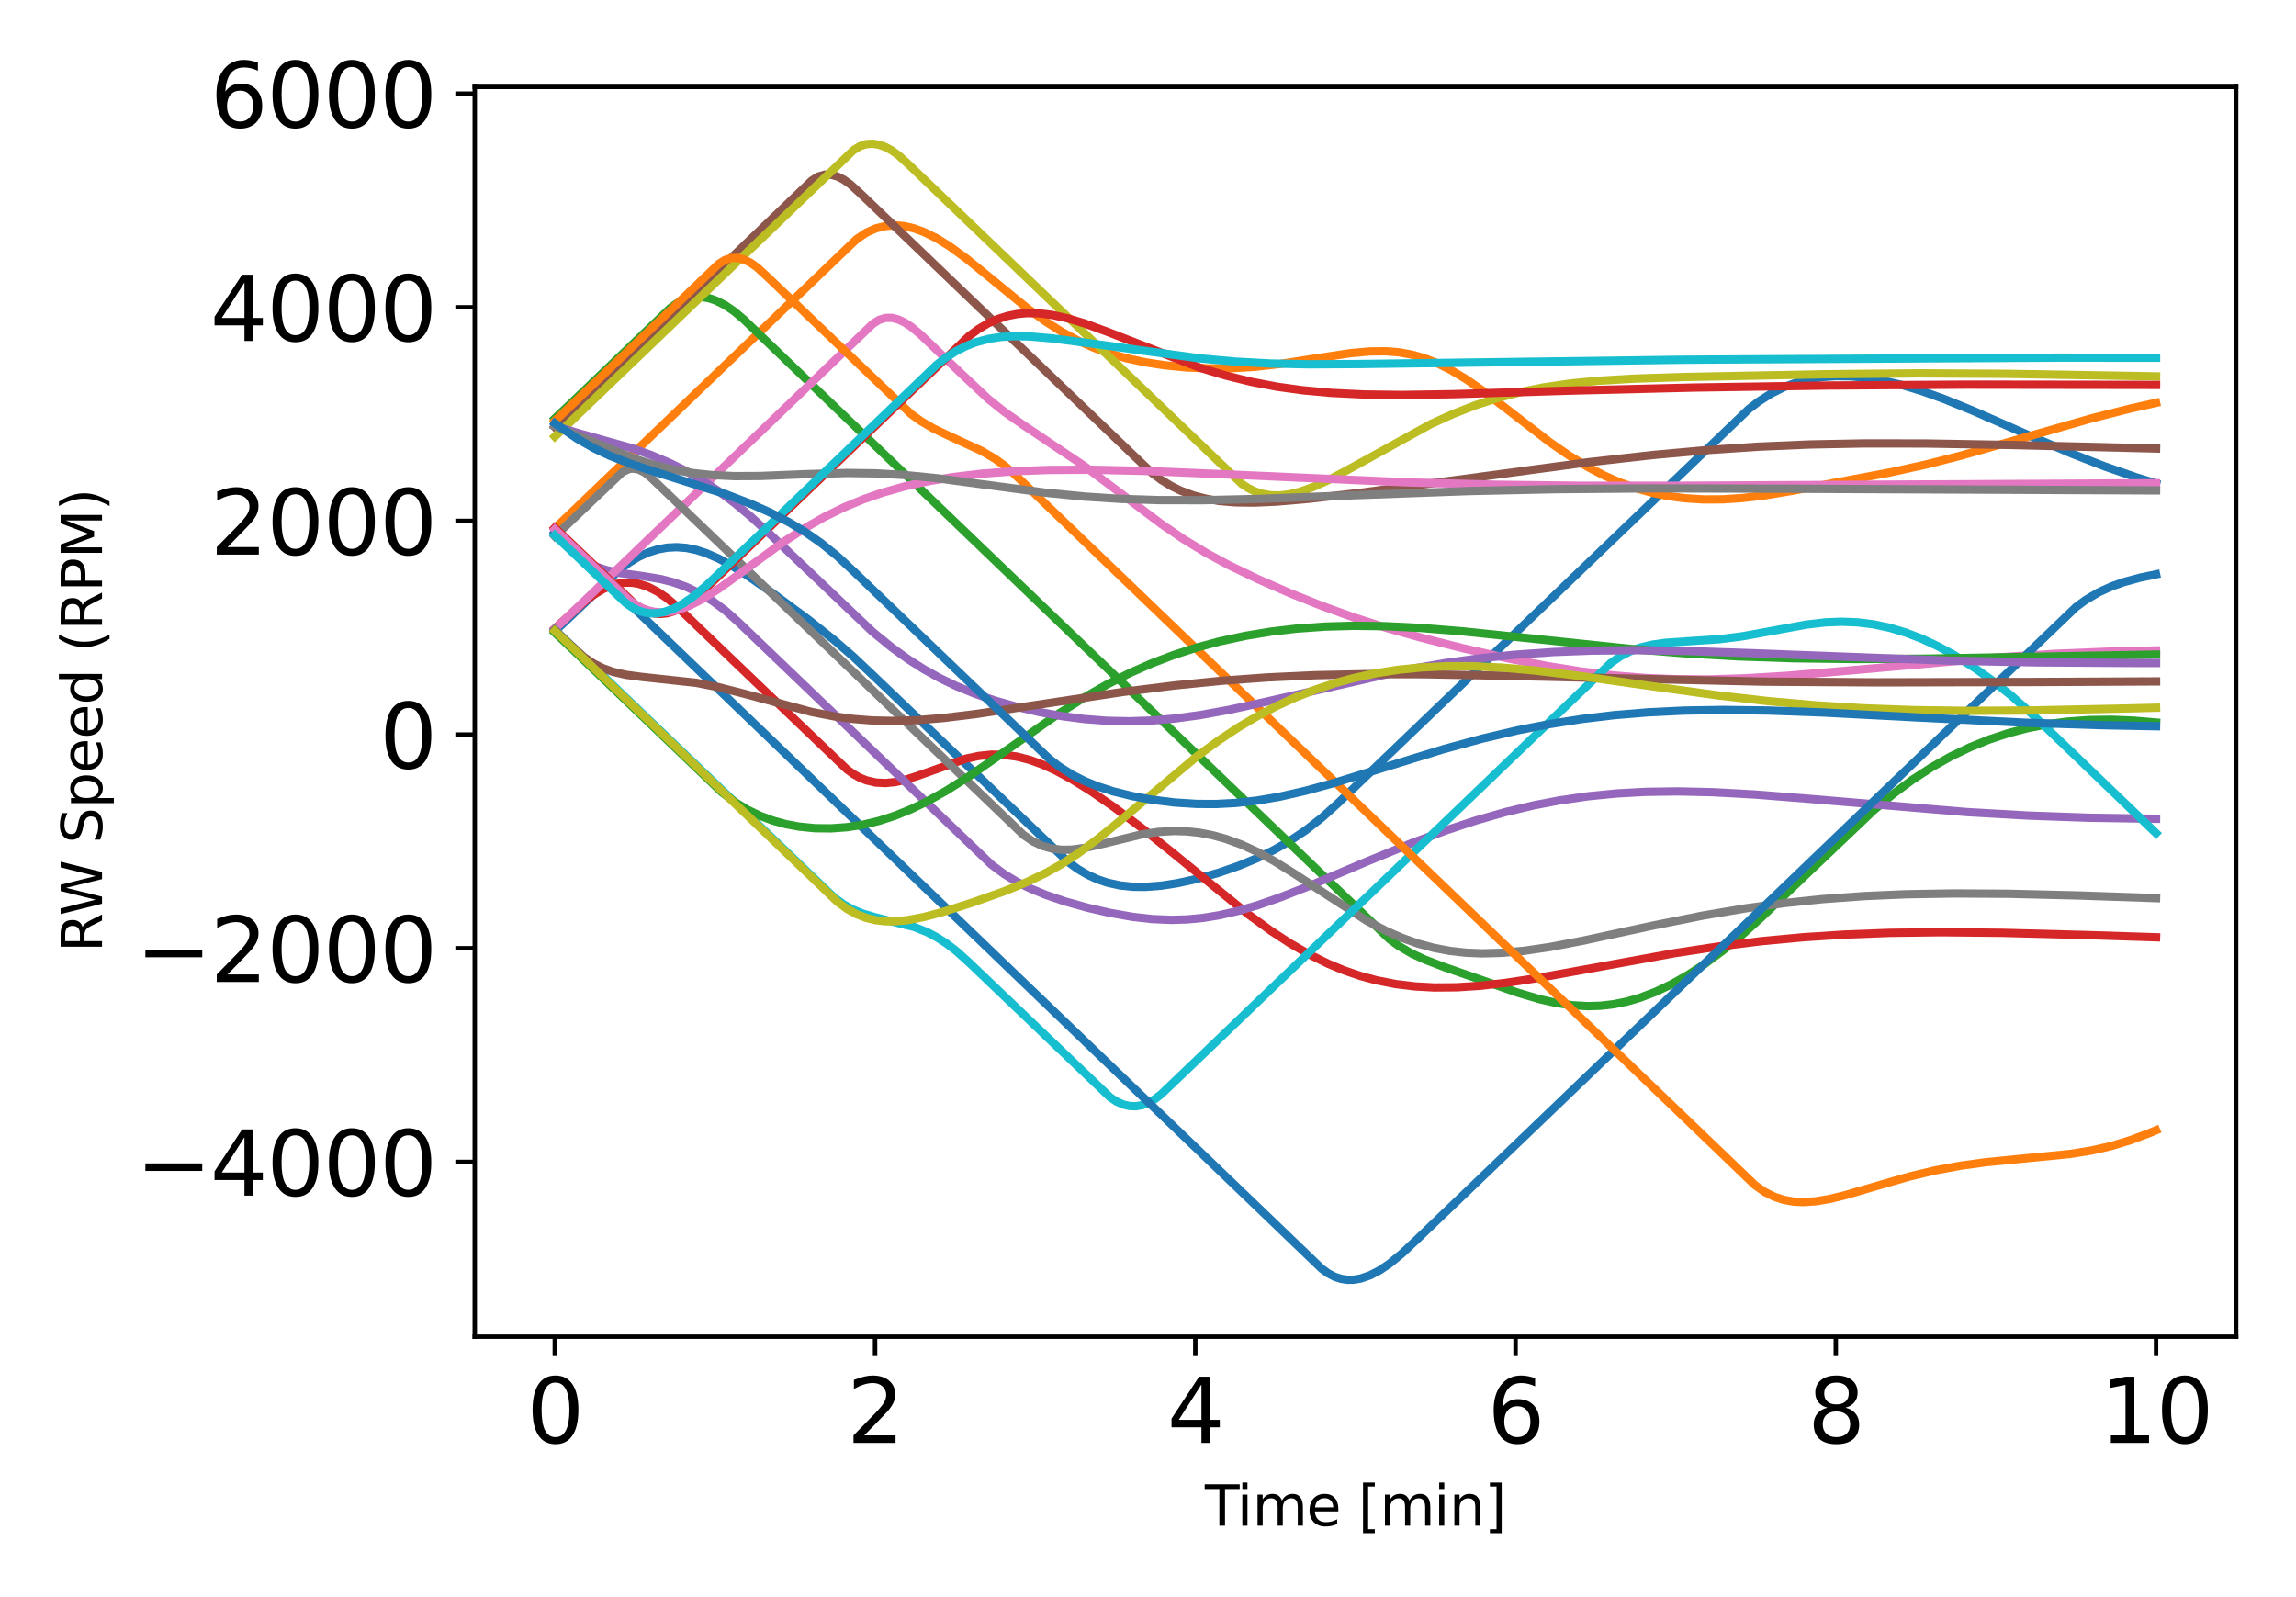 <?xml version="1.0" encoding="utf-8" standalone="no"?>
<!DOCTYPE svg PUBLIC "-//W3C//DTD SVG 1.1//EN"
  "http://www.w3.org/Graphics/SVG/1.1/DTD/svg11.dtd">
<svg xmlns:xlink="http://www.w3.org/1999/xlink" width="414pt" height="288pt" viewBox="0 0 414 288" xmlns="http://www.w3.org/2000/svg" version="1.1">
 <defs>
  <style type="text/css">*{stroke-linejoin: round; stroke-linecap: butt}</style>
 </defs>
 <g id="figure_1">
  <g id="patch_1">
   <path d="M 0 288 
L 414 288 
L 414 0 
L 0 0 
L 0 288 
z
" style="fill: none"/>
  </g>
  <g id="axes_1">
   <g id="patch_2">
    <path d="M 85.606 241.037 
L 403.2 241.037 
L 403.2 15.668 
L 85.606 15.668 
L 85.606 241.037 
z
" style="fill: none"/>
   </g>
   <g id="matplotlib.axis_1">
    <g id="xtick_1">
     <g id="line2d_1">
      <defs>
       <path id="m31f14e56b3" d="M 0 0 
L 0 3.5 
" style="stroke: #000000; stroke-width: 0.8"/>
      </defs>
      <g>
       <use xlink:href="#m31f14e56b3" x="100.042" y="241.037" style="stroke: #000000; stroke-width: 0.8"/>
      </g>
     </g>
     <g id="text_1">
      <!-- 0 -->
      <g transform="translate(94.952 260.194) scale(0.16 -0.16)">
       <defs>
        <path id="DejaVuSans-30" d="M 2034 4250 
Q 1547 4250 1301 3770 
Q 1056 3291 1056 2328 
Q 1056 1369 1301 889 
Q 1547 409 2034 409 
Q 2525 409 2770 889 
Q 3016 1369 3016 2328 
Q 3016 3291 2770 3770 
Q 2525 4250 2034 4250 
z
M 2034 4750 
Q 2819 4750 3233 4129 
Q 3647 3509 3647 2328 
Q 3647 1150 3233 529 
Q 2819 -91 2034 -91 
Q 1250 -91 836 529 
Q 422 1150 422 2328 
Q 422 3509 836 4129 
Q 1250 4750 2034 4750 
z
" transform="scale(0.016)"/>
       </defs>
       <use xlink:href="#DejaVuSans-30"/>
      </g>
     </g>
    </g>
    <g id="xtick_2">
     <g id="line2d_2">
      <g>
       <use xlink:href="#m31f14e56b3" x="157.786" y="241.037" style="stroke: #000000; stroke-width: 0.8"/>
      </g>
     </g>
     <g id="text_2">
      <!-- 2 -->
      <g transform="translate(152.696 260.194) scale(0.16 -0.16)">
       <defs>
        <path id="DejaVuSans-32" d="M 1228 531 
L 3431 531 
L 3431 0 
L 469 0 
L 469 531 
Q 828 903 1448 1529 
Q 2069 2156 2228 2338 
Q 2531 2678 2651 2914 
Q 2772 3150 2772 3378 
Q 2772 3750 2511 3984 
Q 2250 4219 1831 4219 
Q 1534 4219 1204 4116 
Q 875 4013 500 3803 
L 500 4441 
Q 881 4594 1212 4672 
Q 1544 4750 1819 4750 
Q 2544 4750 2975 4387 
Q 3406 4025 3406 3419 
Q 3406 3131 3298 2873 
Q 3191 2616 2906 2266 
Q 2828 2175 2409 1742 
Q 1991 1309 1228 531 
z
" transform="scale(0.016)"/>
       </defs>
       <use xlink:href="#DejaVuSans-32"/>
      </g>
     </g>
    </g>
    <g id="xtick_3">
     <g id="line2d_3">
      <g>
       <use xlink:href="#m31f14e56b3" x="215.531" y="241.037" style="stroke: #000000; stroke-width: 0.8"/>
      </g>
     </g>
     <g id="text_3">
      <!-- 4 -->
      <g transform="translate(210.441 260.194) scale(0.16 -0.16)">
       <defs>
        <path id="DejaVuSans-34" d="M 2419 4116 
L 825 1625 
L 2419 1625 
L 2419 4116 
z
M 2253 4666 
L 3047 4666 
L 3047 1625 
L 3713 1625 
L 3713 1100 
L 3047 1100 
L 3047 0 
L 2419 0 
L 2419 1100 
L 313 1100 
L 313 1709 
L 2253 4666 
z
" transform="scale(0.016)"/>
       </defs>
       <use xlink:href="#DejaVuSans-34"/>
      </g>
     </g>
    </g>
    <g id="xtick_4">
     <g id="line2d_4">
      <g>
       <use xlink:href="#m31f14e56b3" x="273.275" y="241.037" style="stroke: #000000; stroke-width: 0.8"/>
      </g>
     </g>
     <g id="text_4">
      <!-- 6 -->
      <g transform="translate(268.185 260.194) scale(0.16 -0.16)">
       <defs>
        <path id="DejaVuSans-36" d="M 2113 2584 
Q 1688 2584 1439 2293 
Q 1191 2003 1191 1497 
Q 1191 994 1439 701 
Q 1688 409 2113 409 
Q 2538 409 2786 701 
Q 3034 994 3034 1497 
Q 3034 2003 2786 2293 
Q 2538 2584 2113 2584 
z
M 3366 4563 
L 3366 3988 
Q 3128 4100 2886 4159 
Q 2644 4219 2406 4219 
Q 1781 4219 1451 3797 
Q 1122 3375 1075 2522 
Q 1259 2794 1537 2939 
Q 1816 3084 2150 3084 
Q 2853 3084 3261 2657 
Q 3669 2231 3669 1497 
Q 3669 778 3244 343 
Q 2819 -91 2113 -91 
Q 1303 -91 875 529 
Q 447 1150 447 2328 
Q 447 3434 972 4092 
Q 1497 4750 2381 4750 
Q 2619 4750 2861 4703 
Q 3103 4656 3366 4563 
z
" transform="scale(0.016)"/>
       </defs>
       <use xlink:href="#DejaVuSans-36"/>
      </g>
     </g>
    </g>
    <g id="xtick_5">
     <g id="line2d_5">
      <g>
       <use xlink:href="#m31f14e56b3" x="331.019" y="241.037" style="stroke: #000000; stroke-width: 0.8"/>
      </g>
     </g>
     <g id="text_5">
      <!-- 8 -->
      <g transform="translate(325.929 260.194) scale(0.16 -0.16)">
       <defs>
        <path id="DejaVuSans-38" d="M 2034 2216 
Q 1584 2216 1326 1975 
Q 1069 1734 1069 1313 
Q 1069 891 1326 650 
Q 1584 409 2034 409 
Q 2484 409 2743 651 
Q 3003 894 3003 1313 
Q 3003 1734 2745 1975 
Q 2488 2216 2034 2216 
z
M 1403 2484 
Q 997 2584 770 2862 
Q 544 3141 544 3541 
Q 544 4100 942 4425 
Q 1341 4750 2034 4750 
Q 2731 4750 3128 4425 
Q 3525 4100 3525 3541 
Q 3525 3141 3298 2862 
Q 3072 2584 2669 2484 
Q 3125 2378 3379 2068 
Q 3634 1759 3634 1313 
Q 3634 634 3220 271 
Q 2806 -91 2034 -91 
Q 1263 -91 848 271 
Q 434 634 434 1313 
Q 434 1759 690 2068 
Q 947 2378 1403 2484 
z
M 1172 3481 
Q 1172 3119 1398 2916 
Q 1625 2713 2034 2713 
Q 2441 2713 2670 2916 
Q 2900 3119 2900 3481 
Q 2900 3844 2670 4047 
Q 2441 4250 2034 4250 
Q 1625 4250 1398 4047 
Q 1172 3844 1172 3481 
z
" transform="scale(0.016)"/>
       </defs>
       <use xlink:href="#DejaVuSans-38"/>
      </g>
     </g>
    </g>
    <g id="xtick_6">
     <g id="line2d_6">
      <g>
       <use xlink:href="#m31f14e56b3" x="388.764" y="241.037" style="stroke: #000000; stroke-width: 0.8"/>
      </g>
     </g>
     <g id="text_6">
      <!-- 10 -->
      <g transform="translate(378.584 260.194) scale(0.16 -0.16)">
       <defs>
        <path id="DejaVuSans-31" d="M 794 531 
L 1825 531 
L 1825 4091 
L 703 3866 
L 703 4441 
L 1819 4666 
L 2450 4666 
L 2450 531 
L 3481 531 
L 3481 0 
L 794 0 
L 794 531 
z
" transform="scale(0.016)"/>
       </defs>
       <use xlink:href="#DejaVuSans-31"/>
       <use xlink:href="#DejaVuSans-30" x="63.623"/>
      </g>
     </g>
    </g>
    <g id="text_7">
     <!-- Time [min] -->
     <g transform="translate(217.25 275.12) scale(0.1 -0.1)">
      <defs>
       <path id="DejaVuSans-54" d="M -19 4666 
L 3928 4666 
L 3928 4134 
L 2272 4134 
L 2272 0 
L 1638 0 
L 1638 4134 
L -19 4134 
L -19 4666 
z
" transform="scale(0.016)"/>
       <path id="DejaVuSans-69" d="M 603 3500 
L 1178 3500 
L 1178 0 
L 603 0 
L 603 3500 
z
M 603 4863 
L 1178 4863 
L 1178 4134 
L 603 4134 
L 603 4863 
z
" transform="scale(0.016)"/>
       <path id="DejaVuSans-6d" d="M 3328 2828 
Q 3544 3216 3844 3400 
Q 4144 3584 4550 3584 
Q 5097 3584 5394 3201 
Q 5691 2819 5691 2113 
L 5691 0 
L 5113 0 
L 5113 2094 
Q 5113 2597 4934 2840 
Q 4756 3084 4391 3084 
Q 3944 3084 3684 2787 
Q 3425 2491 3425 1978 
L 3425 0 
L 2847 0 
L 2847 2094 
Q 2847 2600 2669 2842 
Q 2491 3084 2119 3084 
Q 1678 3084 1418 2786 
Q 1159 2488 1159 1978 
L 1159 0 
L 581 0 
L 581 3500 
L 1159 3500 
L 1159 2956 
Q 1356 3278 1631 3431 
Q 1906 3584 2284 3584 
Q 2666 3584 2933 3390 
Q 3200 3197 3328 2828 
z
" transform="scale(0.016)"/>
       <path id="DejaVuSans-65" d="M 3597 1894 
L 3597 1613 
L 953 1613 
Q 991 1019 1311 708 
Q 1631 397 2203 397 
Q 2534 397 2845 478 
Q 3156 559 3463 722 
L 3463 178 
Q 3153 47 2828 -22 
Q 2503 -91 2169 -91 
Q 1331 -91 842 396 
Q 353 884 353 1716 
Q 353 2575 817 3079 
Q 1281 3584 2069 3584 
Q 2775 3584 3186 3129 
Q 3597 2675 3597 1894 
z
M 3022 2063 
Q 3016 2534 2758 2815 
Q 2500 3097 2075 3097 
Q 1594 3097 1305 2825 
Q 1016 2553 972 2059 
L 3022 2063 
z
" transform="scale(0.016)"/>
       <path id="DejaVuSans-20" transform="scale(0.016)"/>
       <path id="DejaVuSans-5b" d="M 550 4863 
L 1875 4863 
L 1875 4416 
L 1125 4416 
L 1125 -397 
L 1875 -397 
L 1875 -844 
L 550 -844 
L 550 4863 
z
" transform="scale(0.016)"/>
       <path id="DejaVuSans-6e" d="M 3513 2113 
L 3513 0 
L 2938 0 
L 2938 2094 
Q 2938 2591 2744 2837 
Q 2550 3084 2163 3084 
Q 1697 3084 1428 2787 
Q 1159 2491 1159 1978 
L 1159 0 
L 581 0 
L 581 3500 
L 1159 3500 
L 1159 2956 
Q 1366 3272 1645 3428 
Q 1925 3584 2291 3584 
Q 2894 3584 3203 3211 
Q 3513 2838 3513 2113 
z
" transform="scale(0.016)"/>
       <path id="DejaVuSans-5d" d="M 1947 4863 
L 1947 -844 
L 622 -844 
L 622 -397 
L 1369 -397 
L 1369 4416 
L 622 4416 
L 622 4863 
L 1947 4863 
z
" transform="scale(0.016)"/>
      </defs>
      <use xlink:href="#DejaVuSans-54"/>
      <use xlink:href="#DejaVuSans-69" x="57.959"/>
      <use xlink:href="#DejaVuSans-6d" x="85.742"/>
      <use xlink:href="#DejaVuSans-65" x="183.154"/>
      <use xlink:href="#DejaVuSans-20" x="244.678"/>
      <use xlink:href="#DejaVuSans-5b" x="276.465"/>
      <use xlink:href="#DejaVuSans-6d" x="315.479"/>
      <use xlink:href="#DejaVuSans-69" x="412.891"/>
      <use xlink:href="#DejaVuSans-6e" x="440.674"/>
      <use xlink:href="#DejaVuSans-5d" x="504.053"/>
     </g>
    </g>
   </g>
   <g id="matplotlib.axis_2">
    <g id="ytick_1">
     <g id="line2d_7">
      <defs>
       <path id="m6e6c706654" d="M 0 0 
L -3.5 0 
" style="stroke: #000000; stroke-width: 0.8"/>
      </defs>
      <g>
       <use xlink:href="#m6e6c706654" x="85.606" y="209.523" style="stroke: #000000; stroke-width: 0.8"/>
      </g>
     </g>
     <g id="text_8">
      <!-- −4000 -->
      <g transform="translate(24.478 215.602) scale(0.16 -0.16)">
       <defs>
        <path id="DejaVuSans-2212" d="M 678 2272 
L 4684 2272 
L 4684 1741 
L 678 1741 
L 678 2272 
z
" transform="scale(0.016)"/>
       </defs>
       <use xlink:href="#DejaVuSans-2212"/>
       <use xlink:href="#DejaVuSans-34" x="83.789"/>
       <use xlink:href="#DejaVuSans-30" x="147.412"/>
       <use xlink:href="#DejaVuSans-30" x="211.035"/>
       <use xlink:href="#DejaVuSans-30" x="274.658"/>
      </g>
     </g>
    </g>
    <g id="ytick_2">
     <g id="line2d_8">
      <g>
       <use xlink:href="#m6e6c706654" x="85.606" y="170.994" style="stroke: #000000; stroke-width: 0.8"/>
      </g>
     </g>
     <g id="text_9">
      <!-- −2000 -->
      <g transform="translate(24.478 177.073) scale(0.16 -0.16)">
       <use xlink:href="#DejaVuSans-2212"/>
       <use xlink:href="#DejaVuSans-32" x="83.789"/>
       <use xlink:href="#DejaVuSans-30" x="147.412"/>
       <use xlink:href="#DejaVuSans-30" x="211.035"/>
       <use xlink:href="#DejaVuSans-30" x="274.658"/>
      </g>
     </g>
    </g>
    <g id="ytick_3">
     <g id="line2d_9">
      <g>
       <use xlink:href="#m6e6c706654" x="85.606" y="132.465" style="stroke: #000000; stroke-width: 0.8"/>
      </g>
     </g>
     <g id="text_10">
      <!-- 0 -->
      <g transform="translate(68.426 138.544) scale(0.16 -0.16)">
       <use xlink:href="#DejaVuSans-30"/>
      </g>
     </g>
    </g>
    <g id="ytick_4">
     <g id="line2d_10">
      <g>
       <use xlink:href="#m6e6c706654" x="85.606" y="93.936" style="stroke: #000000; stroke-width: 0.8"/>
      </g>
     </g>
     <g id="text_11">
      <!-- 2000 -->
      <g transform="translate(37.886 100.015) scale(0.16 -0.16)">
       <use xlink:href="#DejaVuSans-32"/>
       <use xlink:href="#DejaVuSans-30" x="63.623"/>
       <use xlink:href="#DejaVuSans-30" x="127.246"/>
       <use xlink:href="#DejaVuSans-30" x="190.869"/>
      </g>
     </g>
    </g>
    <g id="ytick_5">
     <g id="line2d_11">
      <g>
       <use xlink:href="#m6e6c706654" x="85.606" y="55.408" style="stroke: #000000; stroke-width: 0.8"/>
      </g>
     </g>
     <g id="text_12">
      <!-- 4000 -->
      <g transform="translate(37.886 61.486) scale(0.16 -0.16)">
       <use xlink:href="#DejaVuSans-34"/>
       <use xlink:href="#DejaVuSans-30" x="63.623"/>
       <use xlink:href="#DejaVuSans-30" x="127.246"/>
       <use xlink:href="#DejaVuSans-30" x="190.869"/>
      </g>
     </g>
    </g>
    <g id="ytick_6">
     <g id="line2d_12">
      <g>
       <use xlink:href="#m6e6c706654" x="85.606" y="16.879" style="stroke: #000000; stroke-width: 0.8"/>
      </g>
     </g>
     <g id="text_13">
      <!-- 6000 -->
      <g transform="translate(37.886 22.957) scale(0.16 -0.16)">
       <use xlink:href="#DejaVuSans-36"/>
       <use xlink:href="#DejaVuSans-30" x="63.623"/>
       <use xlink:href="#DejaVuSans-30" x="127.246"/>
       <use xlink:href="#DejaVuSans-30" x="190.869"/>
      </g>
     </g>
    </g>
    <g id="text_14">
     <!-- RW Speed (RPM)  -->
     <g transform="translate(18.398 171.718) rotate(-90) scale(0.1 -0.1)">
      <defs>
       <path id="DejaVuSans-52" d="M 2841 2188 
Q 3044 2119 3236 1894 
Q 3428 1669 3622 1275 
L 4263 0 
L 3584 0 
L 2988 1197 
Q 2756 1666 2539 1819 
Q 2322 1972 1947 1972 
L 1259 1972 
L 1259 0 
L 628 0 
L 628 4666 
L 2053 4666 
Q 2853 4666 3247 4331 
Q 3641 3997 3641 3322 
Q 3641 2881 3436 2590 
Q 3231 2300 2841 2188 
z
M 1259 4147 
L 1259 2491 
L 2053 2491 
Q 2509 2491 2742 2702 
Q 2975 2913 2975 3322 
Q 2975 3731 2742 3939 
Q 2509 4147 2053 4147 
L 1259 4147 
z
" transform="scale(0.016)"/>
       <path id="DejaVuSans-57" d="M 213 4666 
L 850 4666 
L 1831 722 
L 2809 4666 
L 3519 4666 
L 4500 722 
L 5478 4666 
L 6119 4666 
L 4947 0 
L 4153 0 
L 3169 4050 
L 2175 0 
L 1381 0 
L 213 4666 
z
" transform="scale(0.016)"/>
       <path id="DejaVuSans-53" d="M 3425 4513 
L 3425 3897 
Q 3066 4069 2747 4153 
Q 2428 4238 2131 4238 
Q 1616 4238 1336 4038 
Q 1056 3838 1056 3469 
Q 1056 3159 1242 3001 
Q 1428 2844 1947 2747 
L 2328 2669 
Q 3034 2534 3370 2195 
Q 3706 1856 3706 1288 
Q 3706 609 3251 259 
Q 2797 -91 1919 -91 
Q 1588 -91 1214 -16 
Q 841 59 441 206 
L 441 856 
Q 825 641 1194 531 
Q 1563 422 1919 422 
Q 2459 422 2753 634 
Q 3047 847 3047 1241 
Q 3047 1584 2836 1778 
Q 2625 1972 2144 2069 
L 1759 2144 
Q 1053 2284 737 2584 
Q 422 2884 422 3419 
Q 422 4038 858 4394 
Q 1294 4750 2059 4750 
Q 2388 4750 2728 4690 
Q 3069 4631 3425 4513 
z
" transform="scale(0.016)"/>
       <path id="DejaVuSans-70" d="M 1159 525 
L 1159 -1331 
L 581 -1331 
L 581 3500 
L 1159 3500 
L 1159 2969 
Q 1341 3281 1617 3432 
Q 1894 3584 2278 3584 
Q 2916 3584 3314 3078 
Q 3713 2572 3713 1747 
Q 3713 922 3314 415 
Q 2916 -91 2278 -91 
Q 1894 -91 1617 61 
Q 1341 213 1159 525 
z
M 3116 1747 
Q 3116 2381 2855 2742 
Q 2594 3103 2138 3103 
Q 1681 3103 1420 2742 
Q 1159 2381 1159 1747 
Q 1159 1113 1420 752 
Q 1681 391 2138 391 
Q 2594 391 2855 752 
Q 3116 1113 3116 1747 
z
" transform="scale(0.016)"/>
       <path id="DejaVuSans-64" d="M 2906 2969 
L 2906 4863 
L 3481 4863 
L 3481 0 
L 2906 0 
L 2906 525 
Q 2725 213 2448 61 
Q 2172 -91 1784 -91 
Q 1150 -91 751 415 
Q 353 922 353 1747 
Q 353 2572 751 3078 
Q 1150 3584 1784 3584 
Q 2172 3584 2448 3432 
Q 2725 3281 2906 2969 
z
M 947 1747 
Q 947 1113 1208 752 
Q 1469 391 1925 391 
Q 2381 391 2643 752 
Q 2906 1113 2906 1747 
Q 2906 2381 2643 2742 
Q 2381 3103 1925 3103 
Q 1469 3103 1208 2742 
Q 947 2381 947 1747 
z
" transform="scale(0.016)"/>
       <path id="DejaVuSans-28" d="M 1984 4856 
Q 1566 4138 1362 3434 
Q 1159 2731 1159 2009 
Q 1159 1288 1364 580 
Q 1569 -128 1984 -844 
L 1484 -844 
Q 1016 -109 783 600 
Q 550 1309 550 2009 
Q 550 2706 781 3412 
Q 1013 4119 1484 4856 
L 1984 4856 
z
" transform="scale(0.016)"/>
       <path id="DejaVuSans-50" d="M 1259 4147 
L 1259 2394 
L 2053 2394 
Q 2494 2394 2734 2622 
Q 2975 2850 2975 3272 
Q 2975 3691 2734 3919 
Q 2494 4147 2053 4147 
L 1259 4147 
z
M 628 4666 
L 2053 4666 
Q 2838 4666 3239 4311 
Q 3641 3956 3641 3272 
Q 3641 2581 3239 2228 
Q 2838 1875 2053 1875 
L 1259 1875 
L 1259 0 
L 628 0 
L 628 4666 
z
" transform="scale(0.016)"/>
       <path id="DejaVuSans-4d" d="M 628 4666 
L 1569 4666 
L 2759 1491 
L 3956 4666 
L 4897 4666 
L 4897 0 
L 4281 0 
L 4281 4097 
L 3078 897 
L 2444 897 
L 1241 4097 
L 1241 0 
L 628 0 
L 628 4666 
z
" transform="scale(0.016)"/>
       <path id="DejaVuSans-29" d="M 513 4856 
L 1013 4856 
Q 1481 4119 1714 3412 
Q 1947 2706 1947 2009 
Q 1947 1309 1714 600 
Q 1481 -109 1013 -844 
L 513 -844 
Q 928 -128 1133 580 
Q 1338 1288 1338 2009 
Q 1338 2731 1133 3434 
Q 928 4138 513 4856 
z
" transform="scale(0.016)"/>
      </defs>
      <use xlink:href="#DejaVuSans-52"/>
      <use xlink:href="#DejaVuSans-57" x="65.482"/>
      <use xlink:href="#DejaVuSans-20" x="164.359"/>
      <use xlink:href="#DejaVuSans-53" x="196.146"/>
      <use xlink:href="#DejaVuSans-70" x="259.623"/>
      <use xlink:href="#DejaVuSans-65" x="323.1"/>
      <use xlink:href="#DejaVuSans-65" x="384.623"/>
      <use xlink:href="#DejaVuSans-64" x="446.146"/>
      <use xlink:href="#DejaVuSans-20" x="509.623"/>
      <use xlink:href="#DejaVuSans-28" x="541.41"/>
      <use xlink:href="#DejaVuSans-52" x="580.424"/>
      <use xlink:href="#DejaVuSans-50" x="649.906"/>
      <use xlink:href="#DejaVuSans-4d" x="710.209"/>
      <use xlink:href="#DejaVuSans-29" x="796.488"/>
      <use xlink:href="#DejaVuSans-20" x="835.502"/>
     </g>
    </g>
   </g>
   <g id="line2d_13">
    <path d="M 100.042 113.839 
L 102.4 111.619 
L 111.639 102.816 
L 113.371 101.494 
L 115.103 100.438 
L 116.836 99.637 
L 118.568 99.08 
L 120.3 98.758 
L 122.033 98.668 
L 123.765 98.805 
L 125.546 99.17 
L 127.278 99.725 
L 129.588 100.729 
L 131.897 101.982 
L 134.785 103.8 
L 139.404 107.025 
L 145.756 111.726 
L 150.424 115.434 
L 153.888 118.442 
L 157.931 122.271 
L 192.625 155.452 
L 194.358 156.71 
L 196.09 157.73 
L 197.87 158.549 
L 199.603 159.143 
L 201.913 159.659 
L 204.222 159.905 
L 206.532 159.927 
L 209.419 159.702 
L 212.307 159.257 
L 215.771 158.498 
L 219.813 157.354 
L 223.326 156.137 
L 226.791 154.701 
L 229.678 153.288 
L 232.565 151.636 
L 235.452 149.706 
L 238.34 147.459 
L 241.227 144.862 
L 315.284 73.81 
L 317.065 72.432 
L 319.374 70.96 
L 321.684 69.813 
L 323.994 68.957 
L 326.304 68.36 
L 328.613 67.992 
L 330.923 67.825 
L 333.81 67.863 
L 336.698 68.14 
L 339.585 68.628 
L 343.098 69.469 
L 346.562 70.523 
L 350.604 71.975 
L 355.801 74.09 
L 365.666 78.427 
L 373.75 81.874 
L 379.525 84.116 
L 385.299 86.113 
L 388.764 87.18 
L 388.764 87.18 
" clip-path="url(#p6ef4ac4133)" style="fill: none; stroke: #1f77b4; stroke-width: 1.5; stroke-linecap: square"/>
   </g>
   <g id="line2d_14">
    <path d="M 100.042 95.261 
L 102.4 93.042 
L 154.466 43.117 
L 156.198 41.957 
L 157.931 41.179 
L 159.663 40.748 
L 161.395 40.627 
L 163.128 40.787 
L 164.86 41.198 
L 166.592 41.831 
L 168.902 42.978 
L 171.212 44.409 
L 174.147 46.539 
L 178.189 49.814 
L 185.119 55.488 
L 188.583 58.008 
L 191.47 59.841 
L 194.358 61.405 
L 197.293 62.721 
L 200.18 63.764 
L 203.067 64.589 
L 206.532 65.337 
L 209.997 65.868 
L 214.039 66.26 
L 218.081 66.433 
L 222.171 66.394 
L 226.213 66.146 
L 230.833 65.63 
L 237.185 64.644 
L 243.537 63.681 
L 247.049 63.367 
L 249.937 63.343 
L 252.246 63.532 
L 254.556 63.945 
L 256.866 64.601 
L 259.176 65.507 
L 261.486 66.652 
L 264.373 68.384 
L 267.26 70.381 
L 271.35 73.495 
L 279.434 79.734 
L 282.899 82.13 
L 286.364 84.239 
L 289.251 85.747 
L 292.138 87.018 
L 295.074 88.068 
L 297.961 88.87 
L 300.848 89.457 
L 303.735 89.842 
L 307.2 90.062 
L 310.665 90.044 
L 314.129 89.816 
L 318.219 89.322 
L 323.416 88.46 
L 340.788 85.19 
L 347.14 83.799 
L 353.492 82.187 
L 362.153 79.728 
L 377.215 75.417 
L 384.144 73.67 
L 388.764 72.64 
L 388.764 72.64 
" clip-path="url(#p6ef4ac4133)" style="fill: none; stroke: #ff7f0e; stroke-width: 1.5; stroke-linecap: square"/>
   </g>
   <g id="line2d_15">
    <path d="M 100.042 75.466 
L 102.4 73.247 
L 120.878 55.538 
L 122.033 54.703 
L 123.188 54.101 
L 124.391 53.708 
L 125.546 53.541 
L 126.7 53.568 
L 127.855 53.777 
L 129.01 54.156 
L 130.743 55.02 
L 132.475 56.207 
L 134.207 57.686 
L 152.156 74.926 
L 250.514 169.328 
L 252.246 170.597 
L 254.556 171.942 
L 256.866 173.014 
L 260.331 174.348 
L 273.66 179 
L 277.702 180.195 
L 280.589 180.846 
L 283.477 181.271 
L 286.364 181.432 
L 288.674 181.353 
L 290.983 181.081 
L 293.341 180.603 
L 295.651 179.938 
L 298.538 178.843 
L 301.425 177.467 
L 304.313 175.83 
L 307.2 173.95 
L 310.665 171.4 
L 314.129 168.554 
L 317.642 165.394 
L 325.726 157.647 
L 337.853 146.115 
L 341.365 143.178 
L 344.83 140.608 
L 348.295 138.357 
L 351.759 136.408 
L 355.224 134.745 
L 358.689 133.349 
L 362.153 132.205 
L 365.666 131.288 
L 369.131 130.609 
L 372.595 130.141 
L 376.638 129.843 
L 380.68 129.787 
L 384.722 129.946 
L 388.764 130.289 
L 388.764 130.289 
" clip-path="url(#p6ef4ac4133)" style="fill: none; stroke: #2ca02c; stroke-width: 1.5; stroke-linecap: square"/>
   </g>
   <g id="line2d_16">
    <path d="M 100.042 113.337 
L 101.822 111.725 
L 105.287 108.586 
L 107.019 107.271 
L 108.752 106.225 
L 110.484 105.496 
L 111.639 105.2 
L 112.794 105.062 
L 113.949 105.081 
L 115.103 105.259 
L 116.836 105.812 
L 118.568 106.695 
L 120.3 107.884 
L 122.033 109.352 
L 131.897 118.82 
L 152.734 138.756 
L 153.888 139.588 
L 155.043 140.235 
L 156.198 140.707 
L 157.931 141.114 
L 159.663 141.203 
L 161.395 141.028 
L 163.128 140.647 
L 165.437 139.914 
L 174.147 136.812 
L 176.457 136.32 
L 178.767 136.08 
L 181.076 136.12 
L 183.386 136.443 
L 185.696 137.036 
L 188.006 137.874 
L 190.316 138.925 
L 193.203 140.486 
L 196.716 142.673 
L 200.758 145.469 
L 205.955 149.368 
L 211.729 154.004 
L 225.058 164.859 
L 229.101 167.801 
L 232.565 170.074 
L 236.03 172.079 
L 239.495 173.791 
L 242.382 174.988 
L 245.317 175.99 
L 248.204 176.77 
L 251.669 177.45 
L 255.134 177.872 
L 258.598 178.062 
L 262.64 178.031 
L 266.683 177.774 
L 271.35 177.257 
L 277.125 176.386 
L 285.786 174.821 
L 302.003 171.868 
L 310.087 170.639 
L 317.642 169.709 
L 325.149 169.006 
L 332.656 168.52 
L 340.788 168.213 
L 350.027 168.1 
L 360.998 168.208 
L 376.06 168.606 
L 388.764 169.012 
L 388.764 169.012 
" clip-path="url(#p6ef4ac4133)" style="fill: none; stroke: #d62728; stroke-width: 1.5; stroke-linecap: square"/>
   </g>
   <g id="line2d_17">
    <path d="M 100.042 96.356 
L 102.4 98.576 
L 104.132 100.162 
L 105.864 101.363 
L 107.597 102.217 
L 109.329 102.805 
L 111.639 103.306 
L 115.681 103.854 
L 119.146 104.426 
L 121.455 105.018 
L 123.765 105.843 
L 126.123 106.959 
L 128.433 108.348 
L 130.743 110.056 
L 133.052 112.1 
L 178.767 155.91 
L 181.076 157.628 
L 183.386 159.025 
L 185.696 160.178 
L 188.583 161.371 
L 192.048 162.548 
L 196.09 163.682 
L 200.18 164.62 
L 204.222 165.329 
L 207.687 165.724 
L 211.152 165.876 
L 214.039 165.794 
L 216.926 165.516 
L 219.813 165.048 
L 223.326 164.241 
L 226.791 163.225 
L 230.833 161.821 
L 236.03 159.776 
L 246.472 155.35 
L 254.556 152.037 
L 260.908 149.676 
L 266.105 147.962 
L 271.35 146.462 
L 276.547 145.225 
L 281.167 144.34 
L 286.364 143.585 
L 291.561 143.076 
L 296.806 142.79 
L 302.58 142.71 
L 308.932 142.857 
L 316.439 143.269 
L 326.304 144.053 
L 354.647 146.438 
L 365.666 147.065 
L 376.638 147.456 
L 388.186 147.641 
L 388.764 147.645 
L 388.764 147.645 
" clip-path="url(#p6ef4ac4133)" style="fill: none; stroke: #9467bd; stroke-width: 1.5; stroke-linecap: square"/>
   </g>
   <g id="line2d_18">
    <path d="M 100.042 77.006 
L 102.4 74.787 
L 146.334 32.597 
L 147.488 31.851 
L 148.691 31.492 
L 149.846 31.503 
L 151.001 31.823 
L 152.156 32.411 
L 153.311 33.23 
L 155.043 34.798 
L 207.687 85.268 
L 209.419 86.56 
L 211.152 87.622 
L 212.884 88.479 
L 215.194 89.346 
L 217.504 89.949 
L 219.813 90.336 
L 222.749 90.586 
L 226.213 90.628 
L 230.255 90.446 
L 236.03 89.942 
L 244.74 88.936 
L 259.176 87.02 
L 286.364 83.359 
L 297.961 82.053 
L 307.777 81.166 
L 317.065 80.546 
L 326.304 80.152 
L 336.12 79.96 
L 347.14 79.972 
L 361.576 80.222 
L 388.764 80.874 
L 388.764 80.874 
" clip-path="url(#p6ef4ac4133)" style="fill: none; stroke: #8c564b; stroke-width: 1.5; stroke-linecap: square"/>
   </g>
   <g id="line2d_19">
    <path d="M 100.042 113.408 
L 102.4 111.189 
L 157.353 58.419 
L 158.508 57.68 
L 159.663 57.326 
L 160.818 57.316 
L 161.973 57.606 
L 163.128 58.152 
L 164.282 58.91 
L 166.015 60.352 
L 172.992 67.044 
L 178.189 71.932 
L 181.076 74.246 
L 184.541 76.667 
L 195.513 84.029 
L 200.758 87.969 
L 209.419 94.502 
L 213.461 97.254 
L 217.504 99.715 
L 221.594 101.918 
L 226.791 104.419 
L 232.565 106.949 
L 238.34 109.258 
L 244.114 111.338 
L 249.937 113.2 
L 256.289 114.999 
L 263.795 116.894 
L 271.928 118.728 
L 278.857 120.084 
L 285.209 121.102 
L 290.983 121.802 
L 296.806 122.268 
L 302.58 122.497 
L 308.355 122.51 
L 314.707 122.313 
L 322.262 121.855 
L 332.656 120.978 
L 359.844 118.565 
L 370.863 117.883 
L 381.257 117.462 
L 388.764 117.286 
L 388.764 117.286 
" clip-path="url(#p6ef4ac4133)" style="fill: none; stroke: #e377c2; stroke-width: 1.5; stroke-linecap: square"/>
   </g>
   <g id="line2d_20">
    <path d="M 100.042 96.704 
L 102.4 94.485 
L 112.216 85.145 
L 113.371 84.591 
L 113.949 84.494 
L 115.103 84.639 
L 116.258 85.209 
L 117.413 86.168 
L 184.541 150.562 
L 186.273 151.74 
L 188.006 152.551 
L 189.738 153.034 
L 191.47 153.239 
L 193.203 153.215 
L 195.513 152.917 
L 198.448 152.266 
L 205.955 150.442 
L 208.842 150.016 
L 211.729 149.847 
L 214.039 149.916 
L 216.349 150.174 
L 218.658 150.62 
L 221.016 151.268 
L 223.904 152.321 
L 226.791 153.651 
L 229.678 155.235 
L 233.143 157.392 
L 246.472 166.056 
L 249.937 167.868 
L 252.824 169.132 
L 255.711 170.156 
L 258.598 170.936 
L 261.486 171.477 
L 264.373 171.797 
L 267.26 171.915 
L 270.773 171.822 
L 274.815 171.453 
L 279.434 170.773 
L 285.209 169.674 
L 297.961 166.922 
L 307.2 165.072 
L 314.707 163.805 
L 321.684 162.854 
L 328.613 162.132 
L 336.12 161.586 
L 343.675 161.258 
L 352.337 161.111 
L 362.153 161.169 
L 374.905 161.478 
L 388.764 161.951 
L 388.764 161.951 
" clip-path="url(#p6ef4ac4133)" style="fill: none; stroke: #7f7f7f; stroke-width: 1.5; stroke-linecap: square"/>
   </g>
   <g id="line2d_21">
    <path d="M 100.042 78.725 
L 102.4 76.506 
L 153.888 27.082 
L 155.043 26.366 
L 156.198 25.991 
L 157.353 25.912 
L 158.508 26.095 
L 159.663 26.511 
L 160.818 27.141 
L 161.973 27.97 
L 163.705 29.541 
L 223.904 87.246 
L 225.058 88.011 
L 226.213 88.586 
L 227.368 88.99 
L 229.101 89.313 
L 230.833 89.341 
L 232.565 89.124 
L 234.298 88.704 
L 236.607 87.895 
L 239.495 86.592 
L 242.959 84.76 
L 258.021 76.459 
L 262.063 74.624 
L 266.105 73.049 
L 270.195 71.727 
L 274.237 70.679 
L 278.28 69.868 
L 282.899 69.187 
L 288.096 68.67 
L 294.496 68.284 
L 303.735 67.984 
L 329.191 67.482 
L 345.985 67.323 
L 361.576 67.408 
L 384.722 67.799 
L 388.764 67.874 
L 388.764 67.874 
" clip-path="url(#p6ef4ac4133)" style="fill: none; stroke: #bcbd22; stroke-width: 1.5; stroke-linecap: square"/>
   </g>
   <g id="line2d_22">
    <path d="M 100.042 113.573 
L 102.4 115.793 
L 150.424 161.86 
L 152.156 163.116 
L 153.888 164.064 
L 155.621 164.769 
L 157.931 165.444 
L 164.86 167.163 
L 167.17 168.092 
L 168.902 169.002 
L 170.634 170.114 
L 172.415 171.472 
L 174.725 173.55 
L 200.18 197.874 
L 201.335 198.628 
L 202.49 199.151 
L 203.645 199.437 
L 204.8 199.483 
L 205.955 199.286 
L 207.11 198.849 
L 208.264 198.177 
L 209.419 197.278 
L 213.461 193.417 
L 290.406 119.59 
L 292.138 118.377 
L 293.919 117.449 
L 295.651 116.801 
L 297.961 116.238 
L 300.271 115.914 
L 304.313 115.639 
L 310.087 115.26 
L 314.129 114.749 
L 318.797 113.901 
L 325.726 112.626 
L 329.191 112.231 
L 332.078 112.116 
L 334.965 112.23 
L 337.853 112.591 
L 340.788 113.217 
L 343.675 114.086 
L 346.562 115.197 
L 349.45 116.541 
L 352.337 118.107 
L 355.801 120.269 
L 359.266 122.733 
L 362.731 125.499 
L 366.244 128.619 
L 374.905 136.928 
L 388.764 150.244 
L 388.764 150.244 
" clip-path="url(#p6ef4ac4133)" style="fill: none; stroke: #17becf; stroke-width: 1.5; stroke-linecap: square"/>
   </g>
   <g id="line2d_23">
    <path d="M 100.042 96.005 
L 102.4 98.224 
L 238.34 228.791 
L 239.495 229.624 
L 240.649 230.224 
L 241.804 230.604 
L 242.959 230.778 
L 244.114 230.762 
L 245.317 230.559 
L 247.049 229.966 
L 248.782 229.062 
L 250.514 227.896 
L 252.824 226.011 
L 255.711 223.296 
L 374.328 109.467 
L 376.06 108.194 
L 378.37 106.829 
L 380.68 105.771 
L 382.989 104.952 
L 385.877 104.17 
L 388.764 103.569 
L 388.764 103.569 
" clip-path="url(#p6ef4ac4133)" style="fill: none; stroke: #1f77b4; stroke-width: 1.5; stroke-linecap: square"/>
   </g>
   <g id="line2d_24">
    <path d="M 100.042 75.898 
L 102.4 73.678 
L 129.588 47.595 
L 130.743 46.871 
L 131.897 46.521 
L 133.052 46.513 
L 134.207 46.814 
L 135.362 47.392 
L 136.517 48.212 
L 138.249 49.798 
L 164.282 74.665 
L 166.015 75.917 
L 168.325 77.273 
L 171.212 78.651 
L 177.034 81.329 
L 179.344 82.691 
L 181.076 83.929 
L 182.809 85.399 
L 193.78 95.93 
L 316.439 213.701 
L 318.219 214.948 
L 319.952 215.81 
L 321.684 216.371 
L 323.416 216.675 
L 325.149 216.763 
L 327.459 216.612 
L 329.768 216.23 
L 332.656 215.537 
L 337.853 214.012 
L 344.253 212.166 
L 348.872 211.063 
L 353.492 210.205 
L 358.111 209.57 
L 364.463 208.949 
L 373.173 208.095 
L 377.215 207.447 
L 380.68 206.652 
L 384.144 205.6 
L 387.609 204.297 
L 388.764 203.815 
L 388.764 203.815 
" clip-path="url(#p6ef4ac4133)" style="fill: none; stroke: #ff7f0e; stroke-width: 1.5; stroke-linecap: square"/>
   </g>
   <g id="line2d_25">
    <path d="M 100.042 114.073 
L 102.4 116.293 
L 130.165 142.869 
L 132.475 144.612 
L 134.785 146.016 
L 137.094 147.127 
L 139.404 147.984 
L 141.714 148.617 
L 144.024 149.051 
L 146.911 149.342 
L 149.846 149.375 
L 152.734 149.164 
L 155.621 148.714 
L 158.508 148.02 
L 161.395 147.084 
L 164.282 145.911 
L 167.17 144.515 
L 170.634 142.579 
L 174.725 139.991 
L 179.922 136.388 
L 190.893 128.682 
L 195.513 125.76 
L 199.603 123.434 
L 203.645 121.394 
L 207.687 119.613 
L 211.729 118.079 
L 215.771 116.775 
L 219.813 115.686 
L 224.481 114.672 
L 229.101 113.908 
L 233.72 113.363 
L 238.917 112.991 
L 244.114 112.847 
L 249.937 112.923 
L 256.289 113.241 
L 263.795 113.851 
L 274.815 115.002 
L 293.919 117.008 
L 303.735 117.801 
L 313.552 118.364 
L 323.416 118.699 
L 334.388 118.838 
L 347.717 118.766 
L 369.131 118.388 
L 388.764 118.035 
L 388.764 118.035 
" clip-path="url(#p6ef4ac4133)" style="fill: none; stroke: #2ca02c; stroke-width: 1.5; stroke-linecap: square"/>
   </g>
   <g id="line2d_26">
    <path d="M 100.042 95.17 
L 102.4 97.39 
L 114.526 108.981 
L 115.681 109.779 
L 116.836 110.326 
L 117.991 110.632 
L 119.146 110.711 
L 120.3 110.577 
L 121.455 110.244 
L 122.61 109.728 
L 123.765 109.042 
L 125.546 107.689 
L 127.855 105.531 
L 174.725 60.599 
L 176.457 59.315 
L 178.189 58.295 
L 179.922 57.52 
L 181.654 56.97 
L 183.386 56.625 
L 185.119 56.465 
L 187.428 56.505 
L 189.738 56.791 
L 192.625 57.428 
L 195.513 58.3 
L 199.603 59.8 
L 216.349 66.308 
L 221.016 67.718 
L 225.636 68.853 
L 230.255 69.732 
L 234.875 70.373 
L 240.072 70.85 
L 245.895 71.133 
L 252.824 71.22 
L 262.063 71.079 
L 283.477 70.428 
L 305.468 69.886 
L 329.768 69.516 
L 354.647 69.358 
L 386.454 69.401 
L 388.764 69.41 
L 388.764 69.41 
" clip-path="url(#p6ef4ac4133)" style="fill: none; stroke: #d62728; stroke-width: 1.5; stroke-linecap: square"/>
   </g>
   <g id="line2d_27">
    <path d="M 100.042 76.797 
L 104.132 78.073 
L 113.949 80.825 
L 117.413 82.067 
L 120.878 83.541 
L 123.765 84.98 
L 126.7 86.668 
L 129.588 88.572 
L 132.475 90.732 
L 135.362 93.141 
L 138.827 96.314 
L 157.353 113.944 
L 160.818 116.767 
L 163.705 118.848 
L 166.592 120.686 
L 169.479 122.292 
L 172.415 123.706 
L 175.879 125.126 
L 179.344 126.317 
L 183.386 127.468 
L 187.428 128.401 
L 191.47 129.133 
L 195.513 129.661 
L 199.603 129.976 
L 203.645 130.063 
L 207.687 129.927 
L 211.729 129.58 
L 216.349 128.955 
L 221.594 128.006 
L 227.946 126.621 
L 253.401 120.815 
L 260.331 119.612 
L 266.683 118.733 
L 273.083 118.067 
L 280.012 117.583 
L 286.941 117.32 
L 295.074 117.246 
L 304.313 117.392 
L 317.065 117.833 
L 351.759 119.139 
L 367.398 119.442 
L 384.722 119.55 
L 388.764 119.549 
L 388.764 119.549 
" clip-path="url(#p6ef4ac4133)" style="fill: none; stroke: #9467bd; stroke-width: 1.5; stroke-linecap: square"/>
   </g>
   <g id="line2d_28">
    <path d="M 100.042 113.64 
L 102.4 115.86 
L 105.287 118.487 
L 107.019 119.651 
L 108.752 120.514 
L 110.484 121.131 
L 112.794 121.67 
L 115.681 122.059 
L 125.546 123.126 
L 129.588 123.922 
L 134.207 125.101 
L 146.334 128.383 
L 150.424 129.18 
L 153.888 129.649 
L 157.353 129.921 
L 161.395 130.002 
L 165.437 129.859 
L 170.057 129.479 
L 175.879 128.77 
L 185.119 127.385 
L 202.49 124.769 
L 211.729 123.611 
L 220.439 122.744 
L 228.523 122.156 
L 237.185 121.755 
L 246.472 121.564 
L 256.866 121.58 
L 270.773 121.843 
L 318.219 122.92 
L 338.43 123.047 
L 366.821 122.98 
L 388.764 122.876 
L 388.764 122.876 
" clip-path="url(#p6ef4ac4133)" style="fill: none; stroke: #8c564b; stroke-width: 1.5; stroke-linecap: square"/>
   </g>
   <g id="line2d_29">
    <path d="M 100.042 95.444 
L 102.4 97.663 
L 113.371 108.148 
L 114.526 108.989 
L 115.681 109.624 
L 116.836 110.065 
L 117.991 110.327 
L 119.146 110.425 
L 120.878 110.294 
L 122.61 109.874 
L 124.391 109.192 
L 126.7 108.005 
L 129.588 106.181 
L 133.63 103.278 
L 141.137 97.817 
L 145.179 95.199 
L 148.691 93.202 
L 152.156 91.501 
L 155.621 90.058 
L 159.085 88.852 
L 163.128 87.71 
L 167.17 86.813 
L 171.789 86.035 
L 177.034 85.412 
L 182.809 84.979 
L 189.161 84.742 
L 196.716 84.705 
L 205.955 84.907 
L 219.236 85.456 
L 253.979 86.994 
L 269.618 87.409 
L 285.209 87.595 
L 303.735 87.585 
L 388.764 87.139 
L 388.764 87.139 
" clip-path="url(#p6ef4ac4133)" style="fill: none; stroke: #e377c2; stroke-width: 1.5; stroke-linecap: square"/>
   </g>
   <g id="line2d_30">
    <path d="M 100.042 76.828 
L 114.526 82.766 
L 117.991 83.854 
L 121.455 84.702 
L 124.968 85.308 
L 128.433 85.675 
L 132.475 85.86 
L 137.094 85.835 
L 145.179 85.507 
L 152.734 85.287 
L 157.931 85.357 
L 163.128 85.657 
L 168.902 86.234 
L 177.034 87.316 
L 188.583 88.853 
L 195.513 89.539 
L 201.913 89.955 
L 208.842 90.18 
L 216.926 90.198 
L 226.791 89.976 
L 243.537 89.327 
L 264.95 88.548 
L 280.589 88.209 
L 297.961 88.067 
L 321.107 88.126 
L 388.764 88.434 
L 388.764 88.434 
" clip-path="url(#p6ef4ac4133)" style="fill: none; stroke: #7f7f7f; stroke-width: 1.5; stroke-linecap: square"/>
   </g>
   <g id="line2d_31">
    <path d="M 100.042 113.773 
L 102.4 115.992 
L 151.001 162.624 
L 152.734 163.9 
L 154.466 164.855 
L 156.198 165.522 
L 157.931 165.935 
L 159.663 166.128 
L 161.395 166.135 
L 163.705 165.912 
L 166.592 165.356 
L 170.057 164.429 
L 175.302 162.762 
L 181.076 160.716 
L 185.119 159.072 
L 188.583 157.413 
L 191.47 155.787 
L 194.358 153.914 
L 197.87 151.331 
L 201.913 148.044 
L 215.771 136.434 
L 219.813 133.469 
L 223.326 131.145 
L 226.791 129.095 
L 230.255 127.285 
L 233.72 125.707 
L 237.185 124.351 
L 240.649 123.207 
L 244.114 122.261 
L 248.204 121.385 
L 252.246 120.76 
L 256.289 120.353 
L 260.908 120.132 
L 265.528 120.14 
L 270.773 120.385 
L 276.547 120.884 
L 283.477 121.707 
L 294.496 123.268 
L 309.51 125.362 
L 318.797 126.426 
L 327.459 127.191 
L 336.12 127.726 
L 344.83 128.045 
L 354.647 128.181 
L 366.244 128.113 
L 382.989 127.765 
L 388.764 127.619 
L 388.764 127.619 
" clip-path="url(#p6ef4ac4133)" style="fill: none; stroke: #bcbd22; stroke-width: 1.5; stroke-linecap: square"/>
   </g>
   <g id="line2d_32">
    <path d="M 100.042 96.553 
L 102.4 98.773 
L 112.794 108.701 
L 113.949 109.516 
L 115.103 110.095 
L 116.258 110.454 
L 117.413 110.609 
L 118.568 110.573 
L 119.723 110.364 
L 121.455 109.753 
L 123.188 108.83 
L 124.968 107.604 
L 127.278 105.668 
L 131.897 101.251 
L 168.902 65.777 
L 170.634 64.436 
L 172.415 63.302 
L 174.147 62.422 
L 175.879 61.742 
L 178.189 61.113 
L 180.499 60.755 
L 182.809 60.615 
L 185.696 60.67 
L 189.738 61.017 
L 196.09 61.841 
L 216.349 64.626 
L 222.749 65.207 
L 229.101 65.551 
L 236.03 65.695 
L 245.317 65.642 
L 303.735 64.865 
L 370.286 64.499 
L 388.764 64.505 
L 388.764 64.505 
" clip-path="url(#p6ef4ac4133)" style="fill: none; stroke: #17becf; stroke-width: 1.5; stroke-linecap: square"/>
   </g>
   <g id="line2d_33">
    <path d="M 100.042 76.322 
L 104.132 79.146 
L 107.019 80.786 
L 109.906 82.16 
L 113.371 83.526 
L 117.413 84.864 
L 130.743 89.077 
L 135.362 90.857 
L 138.827 92.399 
L 142.291 94.189 
L 145.179 95.925 
L 148.066 97.935 
L 151.001 100.309 
L 153.888 102.994 
L 189.161 136.805 
L 190.893 138.155 
L 193.203 139.634 
L 195.513 140.814 
L 197.87 141.779 
L 200.758 142.712 
L 204.222 143.566 
L 207.687 144.2 
L 211.729 144.706 
L 215.771 144.966 
L 219.236 144.983 
L 222.749 144.801 
L 226.791 144.345 
L 230.833 143.644 
L 235.452 142.588 
L 240.649 141.157 
L 248.782 138.642 
L 260.331 135.083 
L 267.26 133.194 
L 273.66 131.694 
L 279.434 130.566 
L 285.209 129.658 
L 290.983 128.965 
L 297.383 128.435 
L 303.735 128.133 
L 310.665 128.021 
L 318.797 128.122 
L 328.613 128.477 
L 345.407 129.352 
L 365.089 130.315 
L 378.947 130.767 
L 388.764 130.955 
L 388.764 130.955 
" clip-path="url(#p6ef4ac4133)" style="fill: none; stroke: #1f77b4; stroke-width: 1.5; stroke-linecap: square"/>
   </g>
   <g id="patch_3">
    <path d="M 85.606 241.037 
L 85.606 15.668 
" style="fill: none; stroke: #000000; stroke-width: 0.8; stroke-linejoin: miter; stroke-linecap: square"/>
   </g>
   <g id="patch_4">
    <path d="M 403.2 241.037 
L 403.2 15.668 
" style="fill: none; stroke: #000000; stroke-width: 0.8; stroke-linejoin: miter; stroke-linecap: square"/>
   </g>
   <g id="patch_5">
    <path d="M 85.606 241.037 
L 403.2 241.037 
" style="fill: none; stroke: #000000; stroke-width: 0.8; stroke-linejoin: miter; stroke-linecap: square"/>
   </g>
   <g id="patch_6">
    <path d="M 85.606 15.668 
L 403.2 15.668 
" style="fill: none; stroke: #000000; stroke-width: 0.8; stroke-linejoin: miter; stroke-linecap: square"/>
   </g>
  </g>
 </g>
 <defs>
  <clipPath id="p6ef4ac4133">
   <rect x="85.606" y="15.668" width="317.594" height="225.369"/>
  </clipPath>
 </defs>
</svg>
